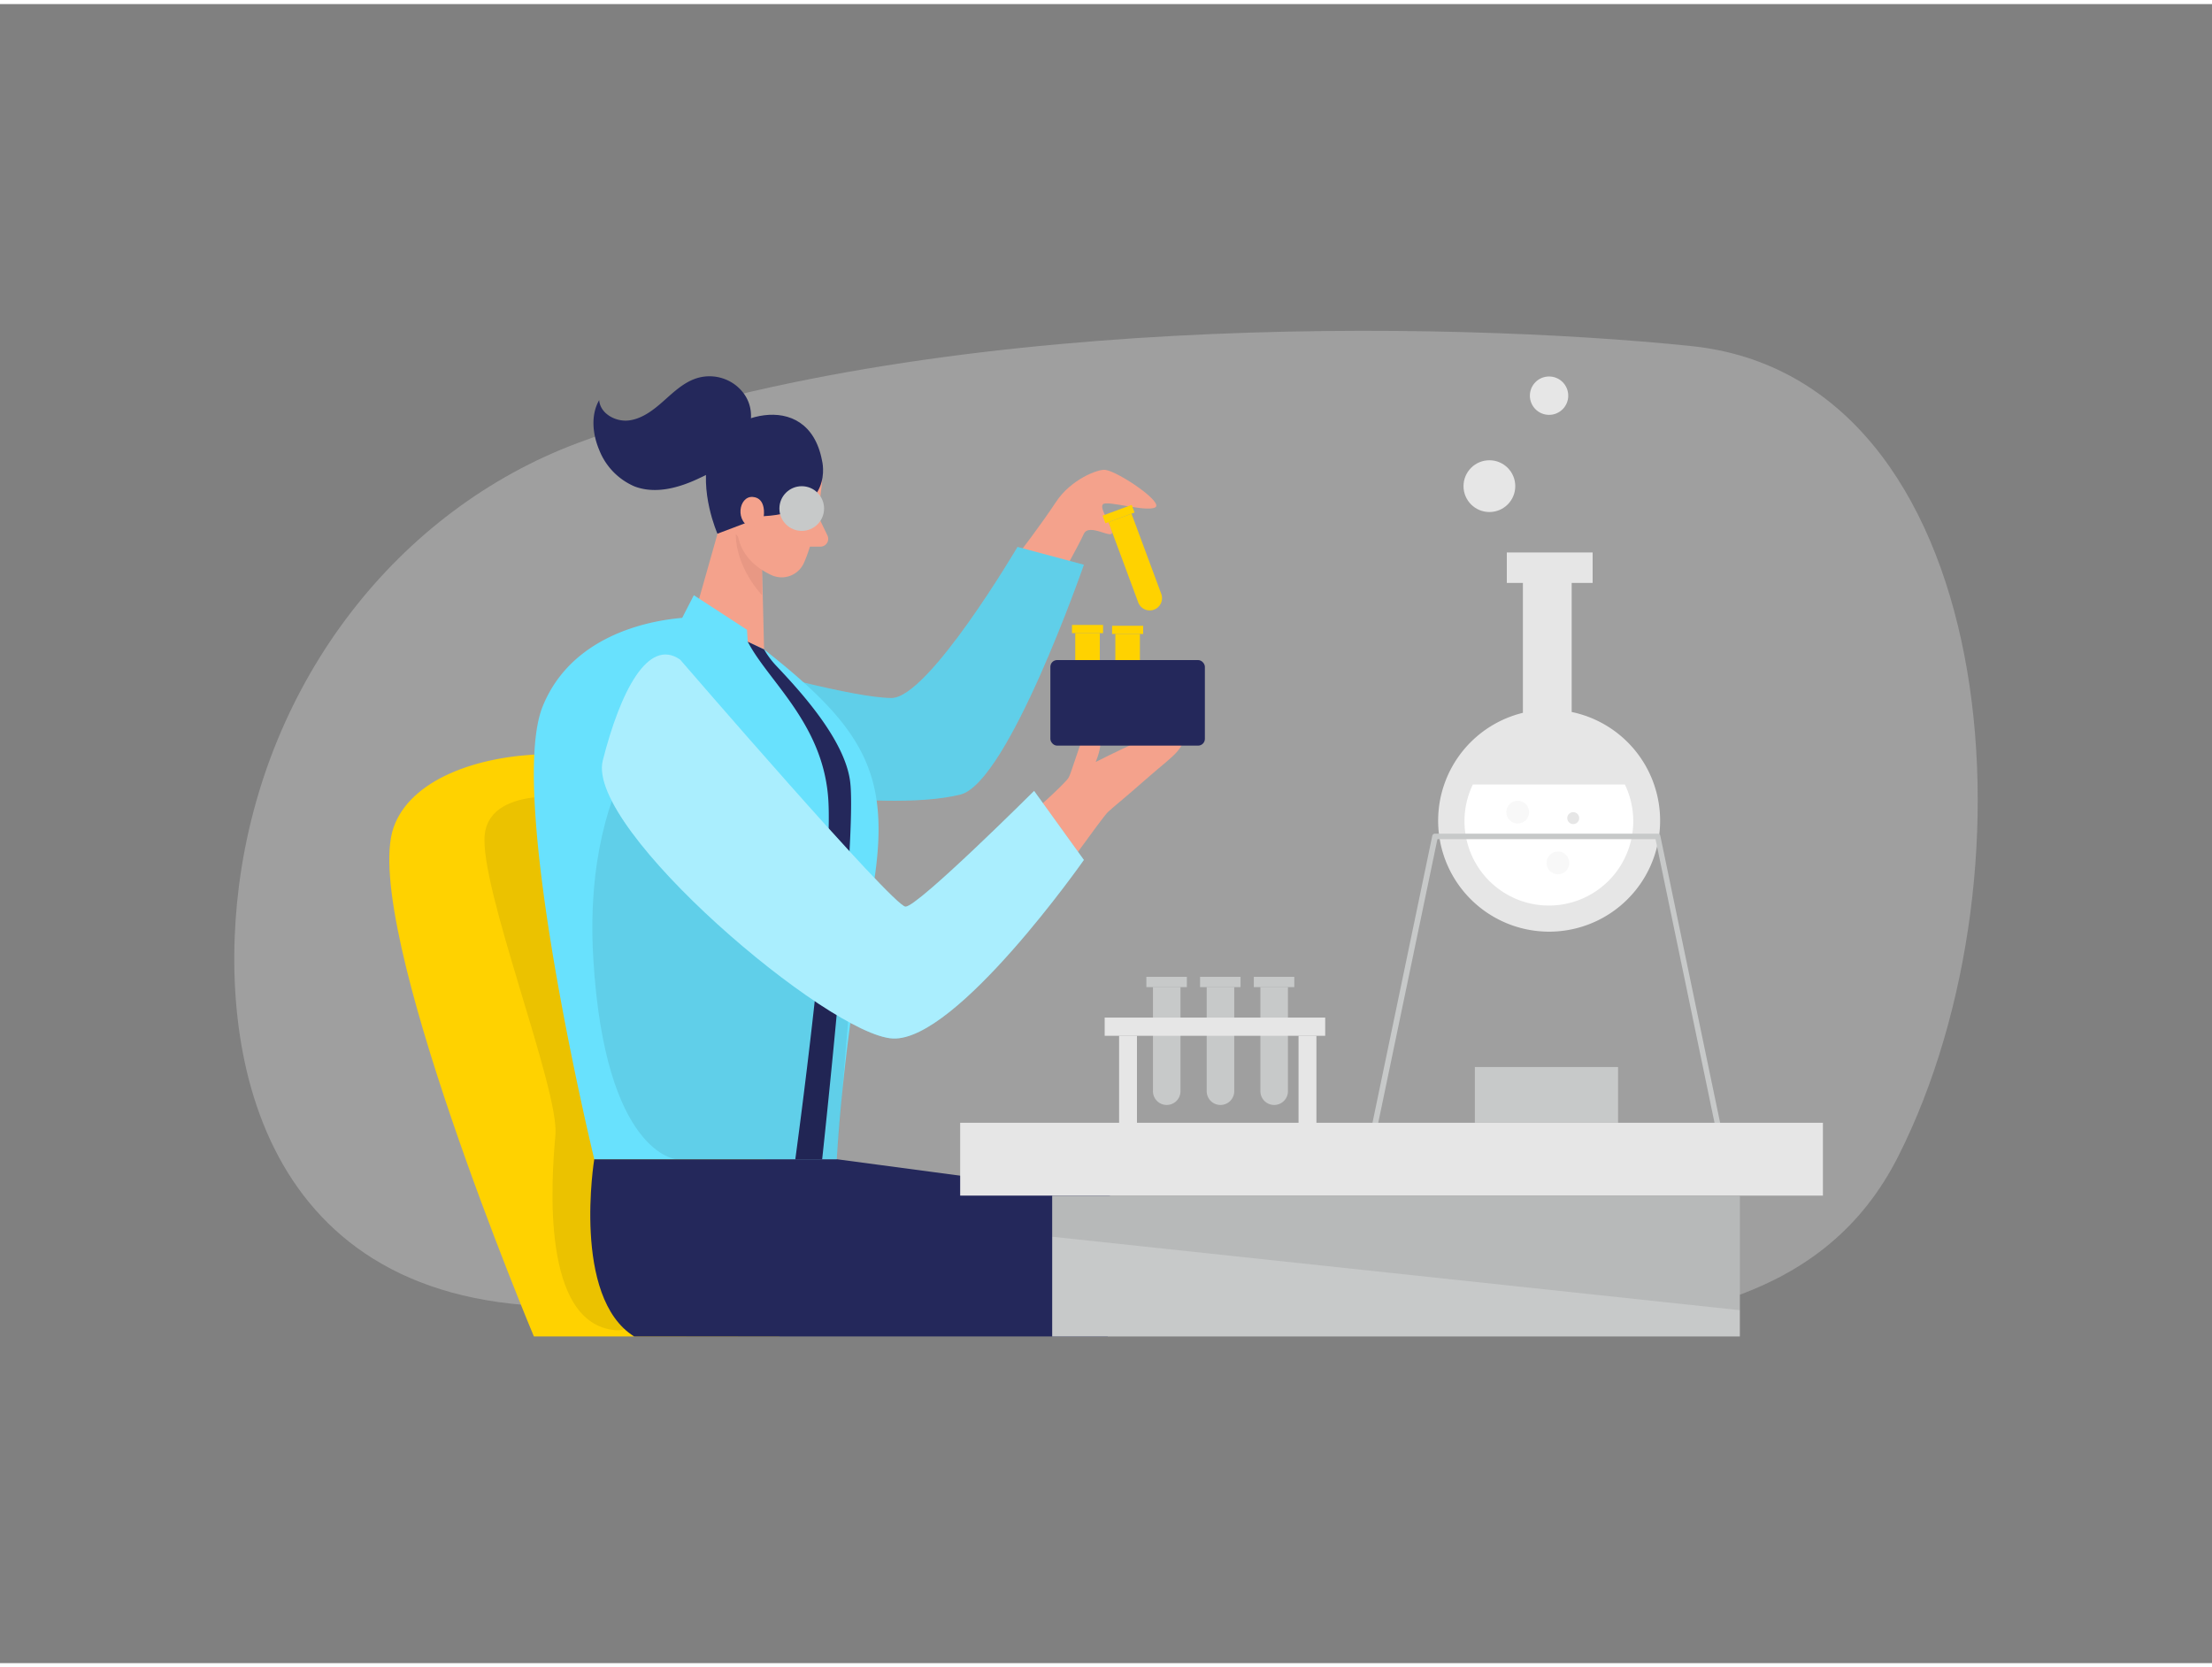 <svg id="Layer_1" data-name="Layer 1" xmlns="http://www.w3.org/2000/svg" viewBox="0 0 400 300" width="406" height="306" class="illustration styles_illustrationTablet__1DWOa"><rect x="0" y="0" width="400" height="300" fill="#808080" stroke="none"/><path d="M104.49,79.36C72,91.5,47.94,122.29,43.2,159.53c-4,31.38,4.72,77.61,61.84,75.94,129-3.77,212.07,24.71,238.25-27.16S361.42,67.59,305.85,61.84C261.66,57.27,167.9,55.64,104.49,79.36Z" fill="#e6e6e6" opacity="0.3"></path><path d="M284.21,128V104.67H288V99.16H272.48v5.51h2.91v23.49a20.07,20.07,0,1,0,8.82-.15Z" fill="#e6e6e6"></path><path d="M266.34,141.12a15.26,15.26,0,1,0,27.49,0Z" fill="#fff"></path><path d="M310.27,203.4,299.37,151H259.93L249,203.4l-1-.21,11-52.78a.5.5,0,0,1,.49-.4h40.26a.49.49,0,0,1,.49.4l11,52.78Z" fill="#c7c9c9"></path><path d="M208.47,177.76h5a0,0,0,0,1,0,0v18.82a2.49,2.49,0,0,1-2.49,2.49h0a2.49,2.49,0,0,1-2.49-2.49V177.76A0,0,0,0,1,208.47,177.76Z" fill="#c7c9c9"></path><rect x="207.3" y="175.9" width="7.32" height="1.86" fill="#c7c9c9"></rect><path d="M218.19,177.76h5a0,0,0,0,1,0,0v18.82a2.49,2.49,0,0,1-2.49,2.49h0a2.49,2.49,0,0,1-2.49-2.49V177.76A0,0,0,0,1,218.19,177.76Z" fill="#c7c9c9"></path><rect x="217.01" y="175.9" width="7.32" height="1.86" fill="#c7c9c9"></rect><path d="M227.9,177.76h5a0,0,0,0,1,0,0v18.82a2.49,2.49,0,0,1-2.49,2.49h0a2.49,2.49,0,0,1-2.49-2.49V177.76a0,0,0,0,1,0,0Z" fill="#c7c9c9"></path><rect x="226.73" y="175.9" width="7.32" height="1.86" fill="#c7c9c9"></rect><path d="M114.66,240.92H96.54s-31.38-74.71-25.38-92,48-17.37,56.49-2.31,13.29,94.28,13.29,94.28Z" fill="#ffd200"></path><path d="M105.67,143.73s-16.86-3-18,6.34,13.52,46.18,12.77,54.44-2.63,34.16,10.88,35.29,9.2-60,6-75.09S105.67,143.73,105.67,143.73Z" opacity="0.08"></path><path d="M133.14,69a7.75,7.75,0,0,0-7-1.39c-2.36.69-4.22,2.45-6.05,4.08s-3.87,3.26-6.3,3.59-5.27-1.22-5.44-3.67c-1.54,2.69-1.21,6.12,0,9a11.89,11.89,0,0,0,6.42,6.62c3.87,1.46,8.22.19,11.94-1.62a20.43,20.43,0,0,0,6.07-4.18C136.12,77.92,137.32,72.41,133.14,69Z" fill="#24285b"></path><path d="M184.07,99.58s4.22-5.49,6.9-9.57,7.69-6,8.93-5.78c2.37.33,10.76,6,8.95,6.81s-8.62-1.32-9.38-.61,1.41,3.46,1.63,5-4.17-1.7-5.11.37-4.18,7.86-4.18,7.86Z" fill="#f4a28c"></path><path d="M135.22,120.06s19.29,5.42,26,5.42S184,98.16,184,98.16l12,3.22s-13.65,39.41-22.34,41.56c-14.78,3.66-48.18-2.82-48.18-2.82Z" fill="#68e1fd"></path><path d="M135.22,120.06s19.29,5.42,26,5.42S184,98.16,184,98.16l12,3.22s-13.65,39.41-22.34,41.56c-14.78,3.66-48.18-2.82-48.18-2.82Z" opacity="0.08"></path><rect x="194.44" y="113.75" width="4.44" height="12.61" fill="#ffd200"></rect><rect x="193.85" y="112.27" width="5.62" height="1.48" fill="#ffd200"></rect><rect x="201.69" y="113.9" width="4.44" height="12.61" fill="#ffd200"></rect><rect x="201.1" y="112.42" width="5.62" height="1.48" fill="#ffd200"></rect><path d="M185.74,147.05s6.83-6,7.51-7.19,2.89-9.65,4-9.1,2.79,1.6.89,6.28c0,0,15.22-7.7,15.67-6.35,1.24,3.69-1.49,5-6.17,9.12s-6.25,5.3-7.3,6.3S190.85,159,190.85,159Z" fill="#f4a28c"></path><polygon points="132.5 86.07 125.47 110.89 138.17 116.7 137.64 95.28 132.5 86.07" fill="#f4a28c"></polygon><path d="M137.81,99.46a10.43,10.43,0,0,1-4.74-3.65s-.4,5.25,4.72,11.08Z" fill="#ce8172" opacity="0.31"></path><path d="M148.6,86.88s-.78,8.73-3.24,14.2a4.41,4.41,0,0,1-5.85,2.18c-2.74-1.28-6.06-3.8-6.21-8.53l-1.24-8s-.6-5,4.89-7.68S149.35,81.58,148.6,86.88Z" fill="#f4a28c"></path><path d="M147.83,92.36l1.81,3.75a1.41,1.41,0,0,1-1.25,2l-3.41,0Z" fill="#f4a28c"></path><path d="M114.66,240.92h85.65l.44-25.45-49.44-6.59H107.46S103.38,233.85,114.66,240.92Z" fill="#24285b"></path><rect x="173.62" y="202.3" width="156.01" height="13.17" transform="translate(503.26 417.76) rotate(-180)" fill="#e6e6e6"></rect><path d="M148.66,82.6s2.41,9.31-10.55,10l-8.37,3.17s-3.41-7.68-1.52-14.38S146.1,68.92,148.66,82.6Z" fill="#24285b"></path><path d="M138.11,92.64s.53-3.34-2-3.52-3.34,4.62,0,5.68Z" fill="#f4a28c"></path><path d="M138.17,116.7l-12.7-5.81s-20.73-.2-27.33,16.09,9.32,81.9,9.32,81.9h43.85a356.06,356.06,0,0,1,5.82-45C161.79,140.57,157.64,132,138.17,116.7Z" fill="#68e1fd"></path><path d="M138.17,116.7l-2.95-1.4c3.77,7.28,13.89,15,14.59,29,.78,15.24-6,64.63-6,64.63h4.86s6.3-57.75,5.08-68.19c-.88-7.66-9.12-16.57-13.3-21A15.87,15.87,0,0,1,138.17,116.7Z" fill="#24285b"></path><path d="M123.21,124.73s15.27,6.36,15.21,21.91.39,27.64,11,27.46l4.06,8.44-2.19,26.34h-29s-12.88-.94-15-36.21S123.21,124.73,123.21,124.73Z" opacity="0.08"></path><path d="M135.22,115.3l-.14-2.16-9.61-6.25-2.11,4.1S121,114.76,135.22,115.3Z" fill="#68e1fd"></path><rect x="190.27" y="215.47" width="124.35" height="25.46" fill="#c7c9c9"></rect><polygon points="314.62 215.47 314.62 236.18 190.27 222.9 190.27 215.47 314.62 215.47" opacity="0.08"></polygon><path d="M123,118.55s38.5,44.66,40.75,44.66S187,142.28,187,142.28l9,12.48s-23,32.82-34.54,32.29S105.86,149.18,109,136.79,117.17,114.44,123,118.55Z" fill="#68e1fd"></path><path d="M123,118.55s38.5,44.66,40.75,44.66S187,142.28,187,142.28l9,12.48s-23,32.82-34.54,32.29S105.86,149.18,109,136.79,117.17,114.44,123,118.55Z" fill="#fff" opacity="0.44"></path><circle cx="144.98" cy="91.22" r="4.04" fill="#c7c9c9"></circle><rect x="189.94" y="118.62" width="27.94" height="15.47" rx="1.22" fill="#24285b"></rect><path d="M203.38,92.37h4.44a0,0,0,0,1,0,0v15.47a2.22,2.22,0,0,1-2.22,2.22h0a2.22,2.22,0,0,1-2.22-2.22V92.37A0,0,0,0,1,203.38,92.37Z" transform="translate(-22.36 77.81) rotate(-20.35)" fill="#ffd200"></path><rect x="199.46" y="91.49" width="5.62" height="1.48" transform="translate(-19.45 76.09) rotate(-20.35)" fill="#ffd200"></rect><rect x="199.76" y="183.27" width="39.88" height="3.29" fill="#e6e6e6"></rect><rect x="202.37" y="186.56" width="3.23" height="15.74" fill="#e6e6e6"></rect><rect x="234.82" y="186.56" width="3.23" height="15.74" fill="#e6e6e6"></rect><rect x="266.7" y="192.21" width="25.9" height="10.08" fill="#c7c9c9"></rect><circle cx="269.33" cy="87.17" r="4.68" fill="#e6e6e6"></circle><circle cx="280.12" cy="70.81" r="3.47" fill="#e6e6e6"></circle><circle cx="274.45" cy="146.12" r="2.06" fill="#e6e6e6" opacity="0.3"></circle><circle cx="281.72" cy="155.3" r="2.06" fill="#e6e6e6" opacity="0.3"></circle><circle cx="284.49" cy="147.2" r="1.08" fill="#e6e6e6"></circle></svg>